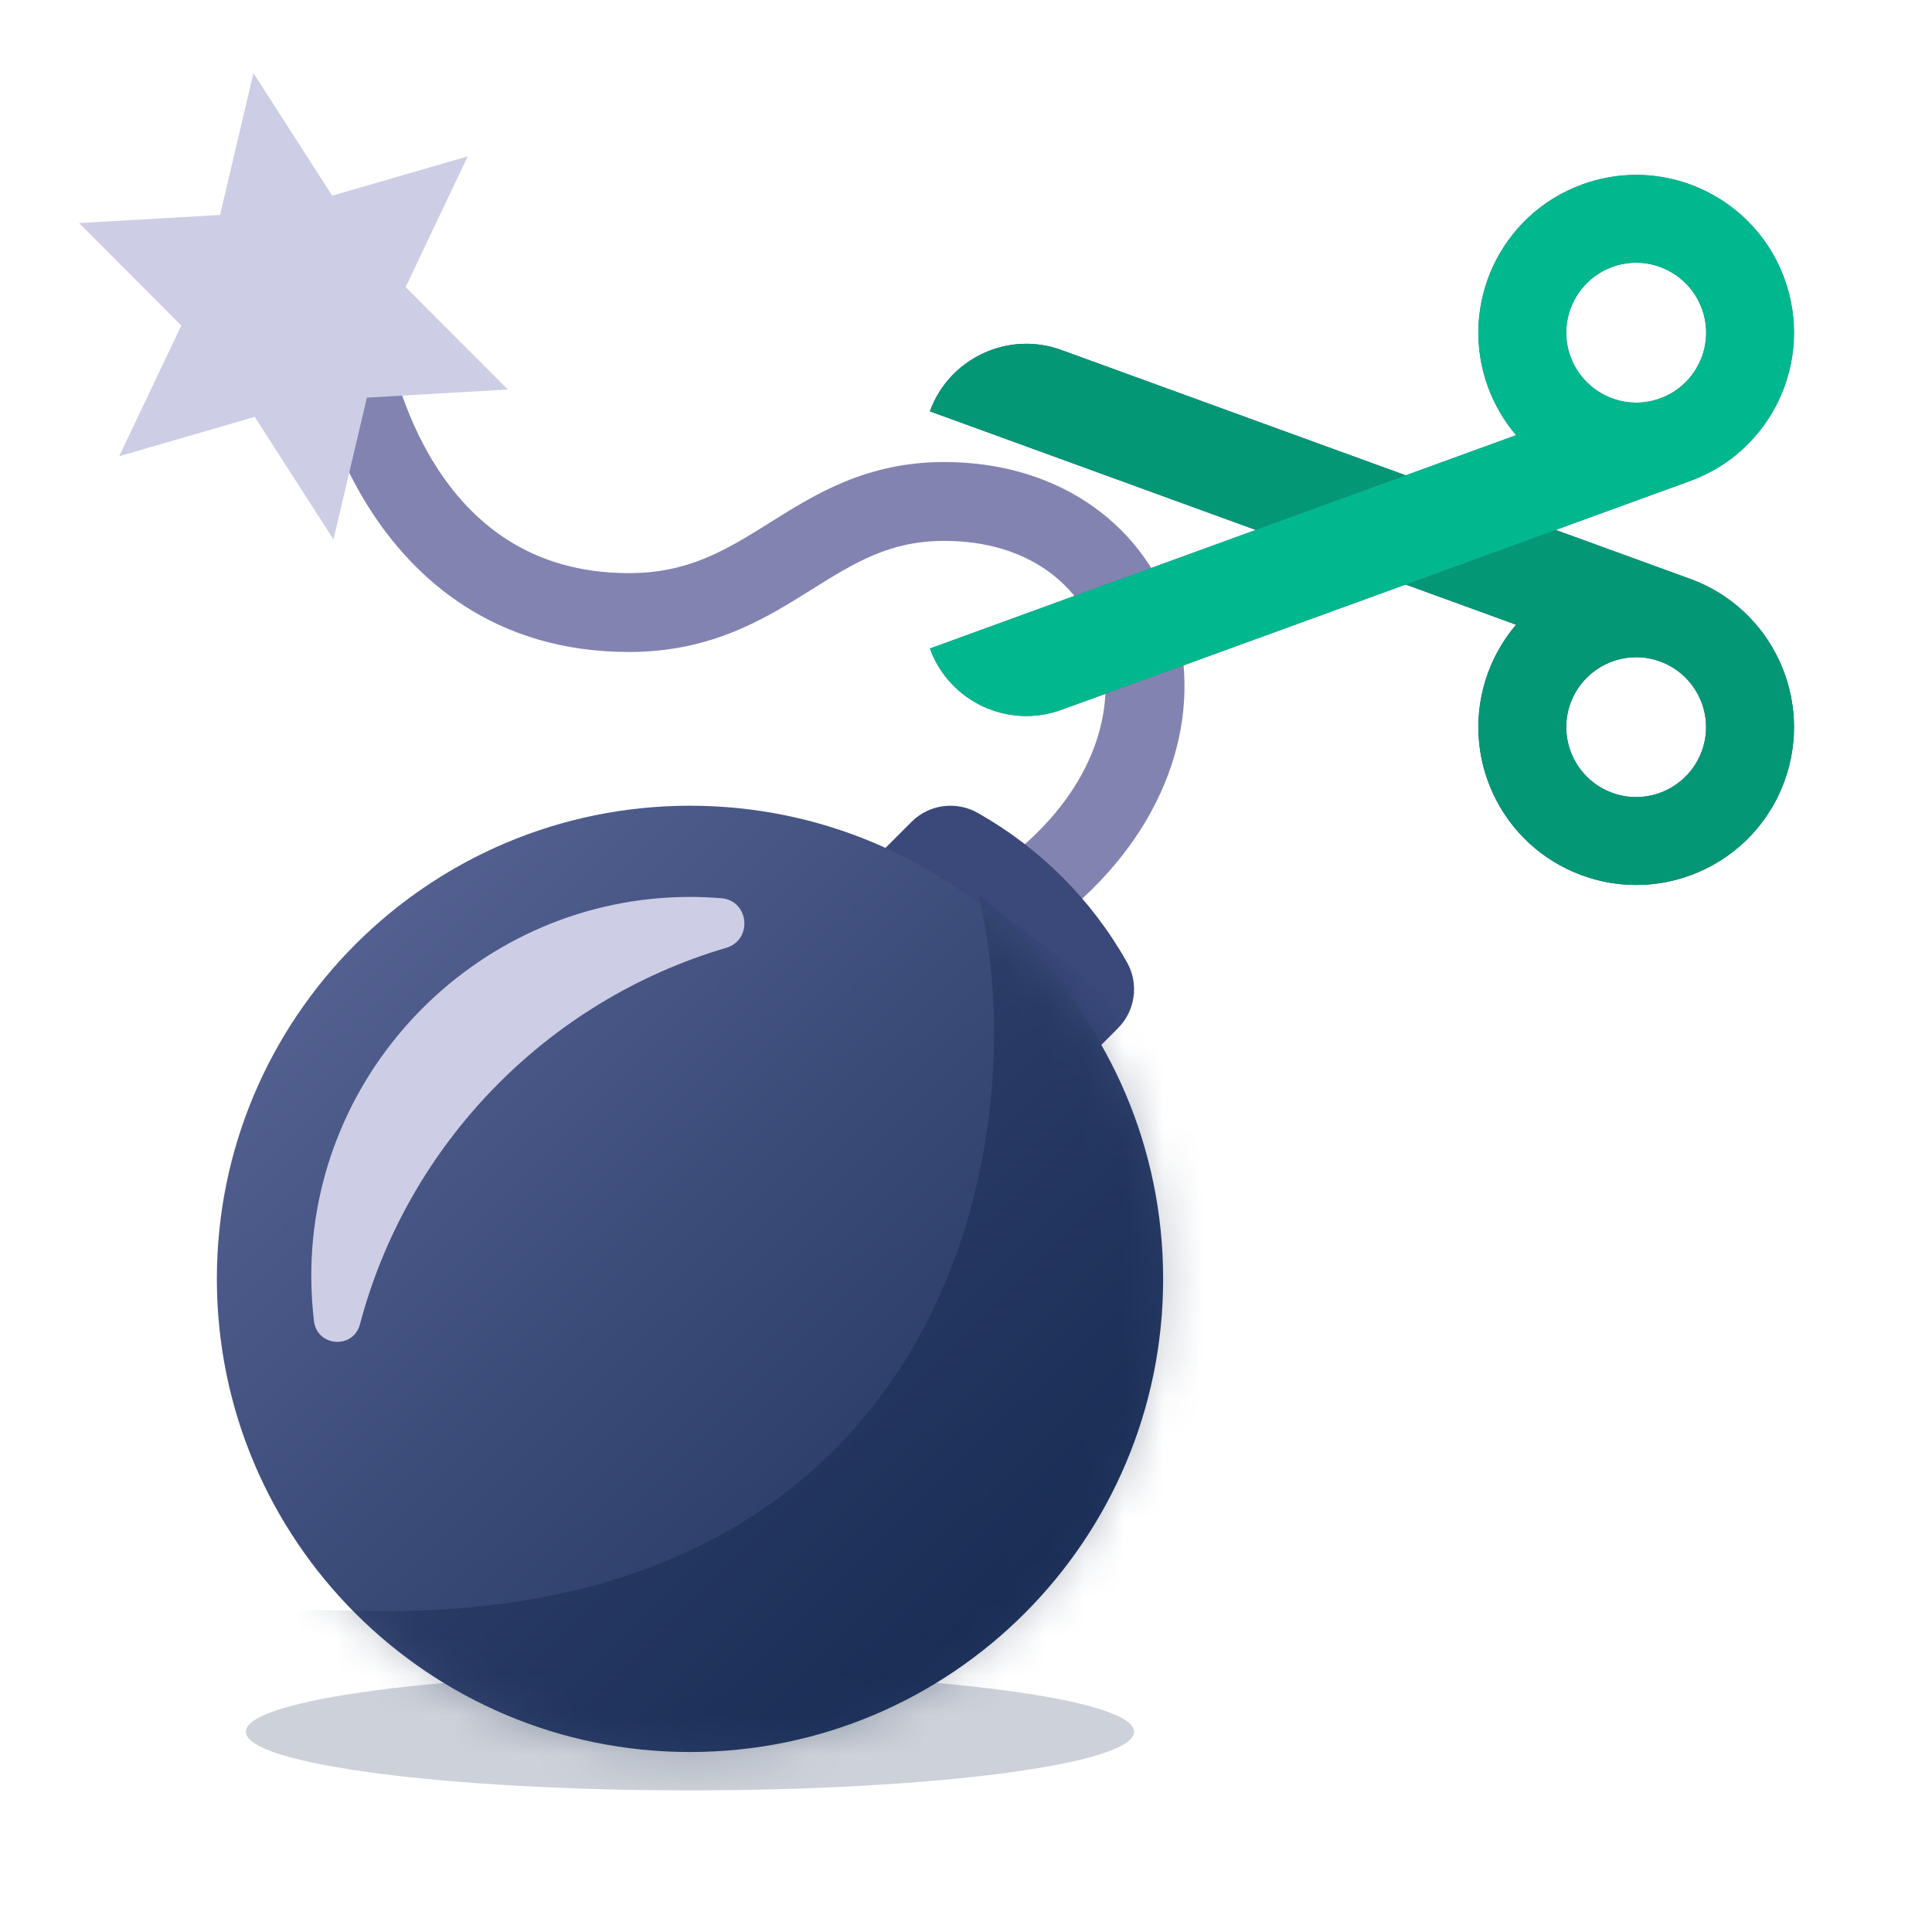 <svg width="49" height="49" viewBox="0 0 49 49" fill="none" xmlns="http://www.w3.org/2000/svg">
<g clip-path="url(#clip0_270_1733)">
<g clip-path="url(#clip1_270_1733)">
<path fill-rule="evenodd" clip-rule="evenodd" d="M7.939 9.306C7.939 9.305 7.939 9.305 8.926 9.142C9.913 8.979 9.913 8.978 9.912 8.978L9.912 8.977L9.912 8.977C9.912 8.976 9.912 8.976 9.912 8.976L9.913 8.983C9.915 8.99 9.917 9.003 9.921 9.021C9.928 9.057 9.94 9.115 9.957 9.191C9.992 9.342 10.05 9.565 10.136 9.835C10.311 10.379 10.598 11.096 11.046 11.805C11.928 13.201 13.403 14.536 15.952 14.536C17.436 14.536 18.374 13.976 19.488 13.279C19.515 13.262 19.543 13.244 19.571 13.227C20.672 12.537 21.98 11.718 23.947 11.718C26.924 11.718 29.096 13.389 29.801 15.741C30.499 18.071 29.69 20.832 27.267 22.954L25.949 21.45C27.887 19.752 28.321 17.771 27.885 16.314C27.455 14.879 26.116 13.718 23.947 13.718C22.564 13.718 21.682 14.265 20.548 14.975C19.41 15.687 18.05 16.536 15.952 16.536C12.531 16.536 10.493 14.673 9.355 12.873C8.792 11.983 8.442 11.101 8.232 10.446C8.126 10.117 8.055 9.84 8.009 9.642C7.986 9.543 7.969 9.463 7.958 9.406C7.952 9.378 7.948 9.355 7.945 9.337L7.941 9.316L7.94 9.309L7.94 9.307L7.939 9.306Z" fill="#8383B2"/>
<path opacity="0.2" d="M17.5 45.407C23.721 45.407 28.764 44.742 28.764 43.921C28.764 43.1 23.721 42.435 17.5 42.435C11.279 42.435 6.236 43.1 6.236 43.921C6.236 44.742 11.279 45.407 17.5 45.407Z" fill="#091C42"/>
<path d="M26.782 27.651L21.547 22.416L23.119 20.844C23.561 20.401 24.246 20.308 24.792 20.614C26.378 21.508 27.689 22.819 28.583 24.406C28.89 24.951 28.797 25.636 28.353 26.079L26.782 27.651Z" fill="#3A497A"/>
<path d="M17.5 44.435C24.127 44.435 29.5 39.062 29.5 32.435C29.5 25.808 24.127 20.435 17.5 20.435C10.873 20.435 5.5 25.808 5.5 32.435C5.5 39.062 10.873 44.435 17.5 44.435Z" fill="url(#paint0_linear_270_1733)"/>
<mask id="mask0_270_1733" style="mask-type:alpha" maskUnits="userSpaceOnUse" x="5" y="20" width="25" height="25">
<path d="M17.5 44.435C24.127 44.435 29.5 39.062 29.5 32.435C29.5 25.808 24.127 20.435 17.5 20.435C10.873 20.435 5.5 25.808 5.5 32.435C5.5 39.062 10.873 44.435 17.5 44.435Z" fill="url(#paint1_linear_270_1733)"/>
</mask>
<g mask="url(#mask0_270_1733)">
<path opacity="0.3" d="M9.172 40.855C23.791 41.201 26.346 29.207 24.826 22.704L43.541 37.25L11.018 48.755C3.029 46.592 -6.717 40.479 9.172 40.855Z" fill="#091C42"/>
</g>
<path d="M18.292 22.781C18.029 22.759 17.763 22.748 17.494 22.748C12.194 22.753 7.869 27.103 7.895 32.404C7.897 32.776 7.92 33.144 7.963 33.505C8.041 34.16 8.961 34.225 9.129 33.588C10.341 29.007 13.886 25.375 18.415 24.04C19.099 23.839 19.002 22.838 18.291 22.78L18.292 22.781Z" fill="#CDCDE6"/>
<path d="M6.428 1.855L8.426 4.963L11.863 3.965L10.288 7.28L12.879 9.879L9.305 10.085L8.458 13.682L6.46 10.573L3.023 11.571L4.598 8.257L2.008 5.658L5.581 5.452L6.428 1.855Z" fill="#CDCDE6"/>
<path d="M42.866 14.681C42.853 14.677 42.842 14.674 42.829 14.669H42.831L26.919 8.877C25.569 8.385 24.076 9.082 23.584 10.432L38.452 15.844C38.15 16.198 37.905 16.61 37.736 17.073C36.981 19.151 38.051 21.447 40.129 22.203C40.581 22.367 41.042 22.445 41.497 22.445C43.132 22.445 44.666 21.436 45.258 19.811C46.014 17.734 44.943 15.437 42.866 14.681ZM43.163 19.048C42.909 19.747 42.239 20.216 41.496 20.216C41.291 20.216 41.087 20.18 40.89 20.108C39.972 19.774 39.496 18.754 39.831 17.835C40.085 17.137 40.754 16.668 41.497 16.668C41.702 16.668 41.906 16.704 42.103 16.776C43.021 17.11 43.498 18.129 43.163 19.048Z" fill="#3A497A"/>
<path d="M42.866 14.681C42.853 14.677 42.842 14.674 42.829 14.669H42.831L26.919 8.877C25.569 8.385 24.076 9.082 23.584 10.432L38.452 15.844C38.15 16.198 37.905 16.61 37.736 17.073C36.981 19.151 38.051 21.447 40.129 22.203C40.581 22.367 41.042 22.445 41.497 22.445C43.132 22.445 44.666 21.436 45.258 19.811C46.014 17.734 44.943 15.437 42.866 14.681ZM43.163 19.048C42.909 19.747 42.239 20.216 41.496 20.216C41.291 20.216 41.087 20.18 40.89 20.108C39.972 19.774 39.496 18.754 39.831 17.835C40.085 17.137 40.754 16.668 41.497 16.668C41.702 16.668 41.906 16.704 42.103 16.776C43.021 17.11 43.498 18.129 43.163 19.048Z" fill="#049776"/>
<path d="M45.258 7.069C44.666 5.444 43.131 4.435 41.497 4.435C41.042 4.435 40.581 4.513 40.129 4.678C38.051 5.434 36.981 7.73 37.736 9.807C37.905 10.27 38.15 10.683 38.452 11.037L23.584 16.448C24.076 17.799 25.569 18.495 26.919 18.003L42.831 12.212H42.829C42.842 12.207 42.853 12.204 42.866 12.199C44.943 11.443 46.014 9.146 45.258 7.069ZM43.105 9.187C42.904 9.616 42.549 9.942 42.104 10.104C41.907 10.175 41.703 10.212 41.498 10.212C40.755 10.212 40.086 9.743 39.831 9.044C39.497 8.125 39.972 7.105 40.891 6.771C41.088 6.699 41.292 6.663 41.497 6.663C42.24 6.663 42.909 7.132 43.164 7.831C43.326 8.276 43.305 8.758 43.105 9.187Z" fill="#5A6698"/>
<path d="M45.258 7.069C44.666 5.444 43.131 4.435 41.497 4.435C41.042 4.435 40.581 4.513 40.129 4.678C38.051 5.434 36.981 7.73 37.736 9.807C37.905 10.27 38.15 10.683 38.452 11.037L23.584 16.448C24.076 17.799 25.569 18.495 26.919 18.003L42.831 12.212H42.829C42.842 12.207 42.853 12.204 42.866 12.199C44.943 11.443 46.014 9.146 45.258 7.069ZM43.105 9.187C42.904 9.616 42.549 9.942 42.104 10.104C41.907 10.175 41.703 10.212 41.498 10.212C40.755 10.212 40.086 9.743 39.831 9.044C39.497 8.125 39.972 7.105 40.891 6.771C41.088 6.699 41.292 6.663 41.497 6.663C42.24 6.663 42.909 7.132 43.164 7.831C43.326 8.276 43.305 8.758 43.105 9.187Z" fill="#01B88E"/>
</g>
</g>
<defs>
<linearGradient id="paint0_linear_270_1733" x1="7.375" y1="20.435" x2="26.483" y2="40.091" gradientUnits="userSpaceOnUse">
<stop stop-color="#5A6698"/>
<stop offset="1" stop-color="#21355E"/>
</linearGradient>
<linearGradient id="paint1_linear_270_1733" x1="5.5" y1="32.435" x2="29.485" y2="31.846" gradientUnits="userSpaceOnUse">
<stop stop-color="#5A6698"/>
<stop offset="1" stop-color="#21355E"/>
</linearGradient>
<clipPath id="clip0_270_1733">
<rect width="49" height="48" fill="white" transform="translate(0 0.435)"/>
</clipPath>
<clipPath id="clip1_270_1733">
<rect width="49" height="48" fill="white" transform="translate(0 0.435)"/>
</clipPath>
</defs>
</svg>
